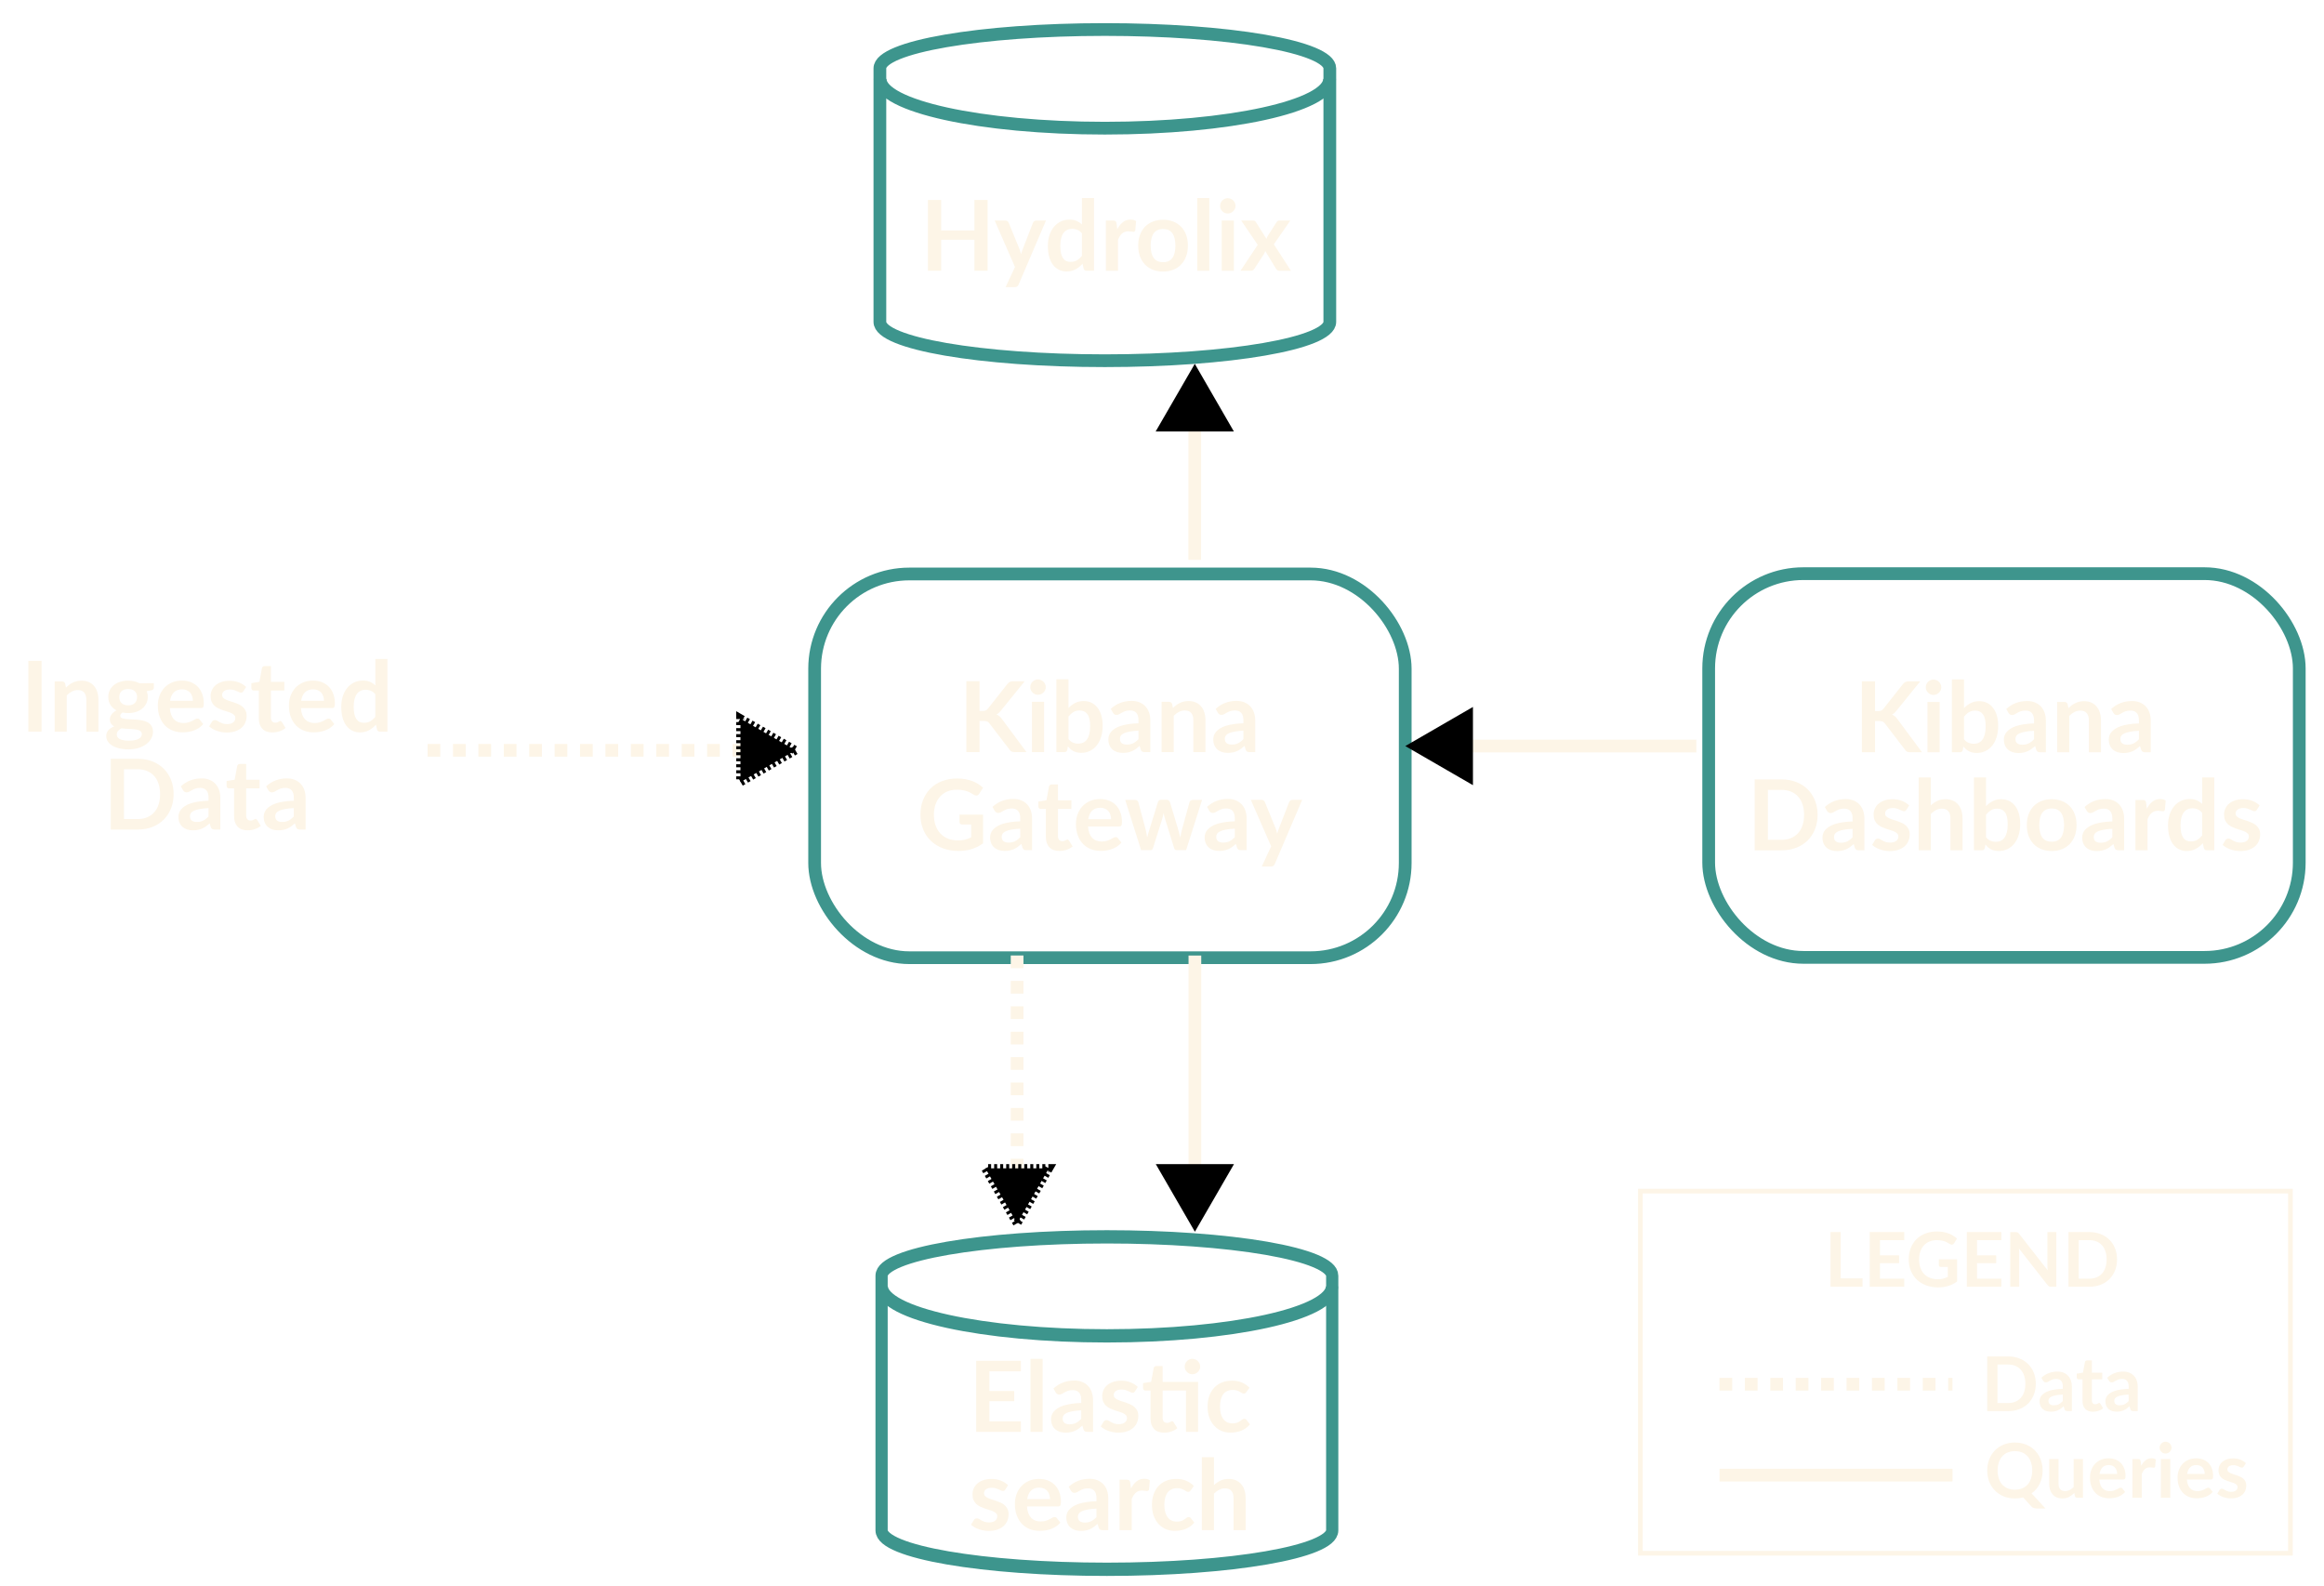 <svg xmlns="http://www.w3.org/2000/svg" width="327.662" height="223.574" viewBox="0 0 86.694 59.154" xmlns:v="https://vecta.io/nano"><style><![CDATA[.B{fill:none}.C{text-anchor:middle}.D{fill:#fdf5e7}.E{pointer-events:all}.F{stroke:#fdf5e7}.G{stroke-width:1.792}.H{fill:context-stroke}.I{fill-rule:evenodd}.J{stroke:context-stroke}.K{stroke-miterlimit:10}.L{stroke-miterlimit:4.2}.M{stroke-width:.474}.N{marker-end:url(#A)}.O{marker-start:url(#A)}.P{stroke-dasharray:0.474, 0.474}]]></style><defs><marker id="A" refX="0" refY="0" orient="auto-start-reverse" markerWidth="1" markerHeight="1" viewBox="0 0 1 1" overflow="visible"><path transform="scale(.5)" d="M5.77 0l-8.65 5V-5z" stroke-width="1pt" class="H I J"/></marker><marker id="B" refX="0" refY="0" orient="auto-start-reverse" markerWidth="1" markerHeight="1" viewBox="0 0 1 1" overflow="visible"><path transform="scale(.5)" d="M5.77 0l-8.65 5V-5z" stroke-width="1pt" class="H I J"/></marker></defs><g stroke="#3d958d" stroke-width=".475" class="B K E"><path d="M32.823 2.549c0-.799 3.758-1.448 8.392-1.448 2.226 0 4.36.152 5.934.424s2.458.64 2.458 1.024v9.458c0 .799-3.758 1.448-8.392 1.448s-8.392-.649-8.392-1.448z"/><path d="M49.598 2.943c0 1.015-3.754 1.838-8.383 1.838s-8.383-.823-8.383-1.838"/></g><path d="M36.842 7.459v2.64h-.493V8.945h-1.24v1.154h-.493v-2.64h.493v1.136h1.24V7.459zm2.177.767l-1.021 2.388q-.02.047-.053.071-.031.026-.097.026h-.336l.351-.752-.758-1.733h.396q.053 0 .082.026.031.026.046.058l.398.971q.02.049.033.099.015.049.027.1.016-.051.033-.1.016-.051.037-.1l.376-.969q.015-.037.047-.06.035-.024.077-.024zm1.341.478q-.077-.093-.168-.131-.089-.038-.194-.038-.102 0-.184.038-.082.038-.141.117-.058.077-.089.197-.031.119-.031.281 0 .164.026.279.027.113.077.186.049.071.12.104.071.031.159.031.141 0 .239-.058.099-.058.186-.166zm.451-1.318v2.713h-.276q-.089 0-.113-.082l-.038-.181q-.113.13-.261.21-.146.08-.341.08-.153 0-.281-.064-.128-.064-.221-.184-.091-.122-.142-.301-.049-.179-.049-.409 0-.208.057-.387.057-.179.162-.31.106-.131.254-.204.148-.075.332-.075.157 0 .268.049.111.049.199.133v-.988zm.868 1.165q.088-.168.208-.263.12-.097.285-.097.13 0 .208.057l-.029.338q-.009.033-.027.047-.016.013-.046.013-.027 0-.082-.009-.053-.009-.104-.009-.075 0-.133.022-.058.022-.106.064-.046.04-.082.099-.035.058-.066.133v1.154h-.451V8.226h.265q.069 0 .097.026.027.024.037.088zm1.71-.354q.208 0 .378.068.172.068.292.192.122.124.188.303.066.179.066.4 0 .223-.066.402-.066.179-.188.305-.12.126-.292.194-.17.068-.378.068-.21 0-.382-.068-.172-.068-.294-.194-.12-.126-.188-.305-.066-.179-.066-.402 0-.221.066-.4.068-.179.188-.303.122-.124.294-.192.172-.068.382-.068zm0 1.583q.234 0 .345-.157.113-.157.113-.46 0-.303-.113-.462-.111-.159-.345-.159-.237 0-.352.161-.113.159-.113.46 0 .301.113.46.115.157.352.157zm1.723-2.393v2.713h-.451V7.386zm.916.84v1.873h-.453V8.226zm.062-.546q0 .058-.024.11-.024.051-.064.089-.038.038-.091.062-.053.022-.113.022-.058 0-.111-.022-.051-.024-.089-.062-.038-.038-.062-.089-.022-.051-.022-.11 0-.06.022-.113.024-.053.062-.091.038-.038.089-.06.053-.024.111-.024.06 0 .113.024.053.022.091.06.04.038.064.091.024.053.024.113zm2.068 2.419h-.434q-.049 0-.08-.026-.029-.026-.049-.058l-.396-.652q-.009.031-.022.058-.011.027-.026.051l-.351.542q-.02.031-.049.058-.029.026-.073.026h-.403l.643-.966-.617-.907h.434q.049 0 .073.015.024.013.042.044l.393.624q.02-.062.057-.122l.316-.493q.04-.068.104-.068h.414l-.615.887z" class="C D"/><g transform="matrix(.113 0 0 .123 -9.667 21.966)"><g stroke="#3d958d" stroke-width="4.031" class="B K E"><path d="M376.579 208.319c0-6.522 33.306-11.815 74.382-11.815 19.726 0 38.646 1.244 52.596 3.458 13.95 2.221 21.786 5.222 21.786 8.357v77.189c0 6.522-33.306 11.815-74.382 11.815s-74.382-5.293-74.382-11.815z"/><path d="M525.257 211.531c0 8.28-33.267 15-74.296 15s-74.296-6.72-74.296-15"/></g><path d="M412.177 237.291v5.975h8.187v3.084h-8.187v6.094h10.388v3.203h-14.756v-21.544h14.756v3.188zm17.565-3.784v22.14h-3.997v-22.14zm12.743 15.614q-1.731.074-2.912.283-1.181.194-1.893.507-.712.313-1.019.73-.307.417-.307.909 0 .968.615 1.386.631.417 1.634.417 1.23 0 2.12-.402.906-.417 1.764-1.252zm-9.158-6.63q2.864-2.414 6.893-2.414 1.456 0 2.605.447 1.149.432 1.942 1.222.793.775 1.197 1.862.421 1.088.421 2.384v9.655h-1.812q-.566 0-.874-.149-.307-.164-.485-.641l-.356-1.103q-.631.521-1.23.924-.599.387-1.246.656-.647.268-1.392.402-.728.149-1.618.149-1.052 0-1.942-.253-.89-.268-1.537-.79-.647-.521-1.003-1.296-.356-.775-.356-1.803 0-.581.21-1.147.21-.581.68-1.103.485-.521 1.246-.983.76-.462 1.861-.805 1.116-.343 2.589-.551 1.472-.223 3.366-.268v-.894q0-1.535-.712-2.265-.712-.745-2.055-.745-.971 0-1.618.209-.631.209-1.116.477-.485.253-.89.462-.388.209-.874.209-.421 0-.712-.194-.291-.209-.469-.477zm26.917.849q-.162.238-.34.343-.178.089-.453.089-.291 0-.631-.149-.324-.149-.76-.328-.437-.194-1.003-.343-.55-.149-1.311-.149-1.181 0-1.861.462-.663.462-.663 1.207 0 .492.34.834.356.328.922.581.582.253 1.311.462.728.194 1.472.432.76.238 1.489.551.728.298 1.294.775.582.462.922 1.117.356.656.356 1.579 0 1.103-.437 2.041-.421.924-1.262 1.609-.841.67-2.087 1.058-1.23.372-2.848.372-.858 0-1.683-.149-.809-.134-1.569-.387-.744-.253-1.392-.596-.631-.343-1.116-.745l.922-1.401q.178-.253.421-.387.243-.134.615-.134.372 0 .696.194.34.194.777.417.437.223 1.019.417.599.194 1.505.194.712 0 1.214-.149.518-.164.841-.417.34-.253.485-.581.162-.343.162-.7 0-.536-.356-.879-.34-.343-.922-.596-.566-.253-1.311-.447-.728-.209-1.505-.447-.76-.238-1.505-.551-.728-.328-1.311-.819-.566-.492-.922-1.207-.34-.715-.34-1.728 0-.939.405-1.788.405-.849 1.181-1.475.793-.641 1.958-1.013 1.181-.387 2.718-.387 1.715 0 3.123.521 1.408.521 2.346 1.371zm20.817 12.307h-3.997v-12.53h-7.702v8.284q0 .715.372 1.117.388.402 1.052.402.372 0 .615-.074.259-.089.437-.179.194-.089.34-.164.146-.089.291-.089.178 0 .291.089.113.074.243.238l1.197 1.788q-.874.67-2.006 1.013-1.133.343-2.346.343-2.168 0-3.333-1.117-1.149-1.132-1.149-3.114v-8.537h-1.699q-.324 0-.55-.194-.227-.194-.227-.581v-1.46l2.67-.417.841-4.157q.081-.298.307-.462.227-.164.582-.164h2.071v4.812h11.698zm.696-19.801q0 .477-.21.909-.21.417-.566.73-.34.313-.825.507-.469.179-1.003.179-.518 0-.971-.179-.453-.194-.793-.507-.34-.313-.55-.73-.194-.432-.194-.909 0-.492.194-.909.21-.432.55-.745.34-.328.793-.507.453-.194.971-.194.534 0 1.003.194.485.179.825.507.356.313.566.745.21.417.21.909zm15.227 7.748q-.178.209-.356.328-.162.119-.485.119-.307 0-.599-.164-.291-.179-.696-.387-.405-.223-.971-.387-.55-.179-1.375-.179-1.052 0-1.845.358-.793.343-1.327.998-.518.656-.777 1.594-.259.924-.259 2.101 0 1.222.275 2.175.291.954.825 1.609.534.641 1.294.983.76.328 1.715.328.955 0 1.537-.209.599-.223 1.003-.477.405-.268.696-.477.307-.223.68-.223.485 0 .728.343l1.149 1.341q-.663.715-1.44 1.207-.777.477-1.618.775-.825.283-1.715.402-.874.119-1.747.119-1.537 0-2.896-.521-1.359-.536-2.379-1.55-1.019-1.013-1.618-2.473-.582-1.475-.582-3.352 0-1.684.518-3.114.534-1.445 1.553-2.488 1.019-1.058 2.524-1.654 1.505-.596 3.463-.596 1.861 0 3.252.551 1.408.551 2.524 1.579zm-79.563 29.544q-.162.238-.34.343-.178.089-.453.089-.291 0-.631-.149-.324-.149-.76-.328-.437-.194-1.003-.343-.55-.149-1.311-.149-1.181 0-1.861.462-.663.462-.663 1.207 0 .492.34.834.356.328.922.581.582.253 1.311.462.728.194 1.472.432.76.238 1.489.551.728.298 1.294.775.582.462.922 1.117.356.656.356 1.579 0 1.103-.437 2.041-.421.924-1.262 1.609-.841.67-2.087 1.058-1.23.372-2.848.372-.858 0-1.683-.149-.809-.134-1.569-.387-.744-.253-1.392-.596-.631-.343-1.116-.745l.922-1.401q.178-.253.421-.387.243-.134.615-.134.372 0 .696.194.34.194.777.417.437.223 1.019.417.599.194 1.505.194.712 0 1.214-.149.518-.164.841-.417.34-.253.485-.581.162-.343.162-.7 0-.536-.356-.879-.34-.343-.922-.596-.566-.253-1.311-.447-.728-.209-1.505-.447-.76-.238-1.505-.551-.728-.328-1.311-.819-.566-.492-.922-1.207-.34-.715-.34-1.728 0-.939.405-1.788.405-.849 1.181-1.475.793-.641 1.958-1.013 1.181-.387 2.718-.387 1.715 0 3.123.521 1.408.521 2.346 1.371zm14.765 2.905q0-.715-.227-1.341-.21-.641-.647-1.117-.437-.477-1.116-.745-.663-.283-1.553-.283-1.731 0-2.734.909-.987.909-1.262 2.578zm-7.621 2.22q.097 1.177.453 2.041.356.849.938 1.415.582.551 1.375.834.809.268 1.78.268.971 0 1.667-.209.712-.209 1.23-.462.534-.253.922-.462.405-.209.777-.209.502 0 .744.343l1.149 1.341q-.663.715-1.489 1.207-.825.477-1.731.775-.89.283-1.828.402-.922.119-1.796.119-1.731 0-3.22-.521-1.489-.536-2.589-1.564-1.1-1.043-1.731-2.563-.631-1.535-.631-3.546 0-1.564.55-2.935.55-1.386 1.569-2.399 1.036-1.028 2.508-1.624 1.489-.596 3.349-.596 1.569 0 2.896.462 1.327.462 2.281 1.356.955.879 1.489 2.175.55 1.281.55 2.935 0 .834-.194 1.132-.194.283-.744.283zm22.953.656q-1.731.074-2.912.283-1.181.194-1.893.507-.712.313-1.019.73-.307.417-.307.909 0 .968.615 1.386.631.417 1.634.417 1.23 0 2.12-.402.906-.417 1.764-1.252zm-9.158-6.63q2.864-2.414 6.893-2.414 1.456 0 2.605.447 1.149.432 1.942 1.222.793.775 1.197 1.862.421 1.088.421 2.384v9.655h-1.812q-.566 0-.874-.149-.307-.164-.485-.641l-.356-1.103q-.631.521-1.23.924-.599.387-1.246.656-.647.268-1.392.402-.728.149-1.618.149-1.052 0-1.942-.253-.89-.268-1.537-.79-.647-.521-1.003-1.296-.356-.775-.356-1.803 0-.581.21-1.147.21-.581.68-1.103.485-.521 1.246-.983.76-.462 1.861-.805 1.116-.343 2.589-.551 1.472-.223 3.366-.268v-.894q0-1.535-.712-2.265-.712-.745-2.055-.745-.971 0-1.618.209-.631.209-1.116.477-.485.253-.89.462-.388.209-.874.209-.421 0-.712-.194-.291-.209-.469-.477zm20.558.521q.777-1.371 1.845-2.145 1.068-.79 2.524-.79 1.149 0 1.845.462l-.259 2.756q-.081.268-.243.387-.146.104-.405.104-.243 0-.728-.074-.469-.074-.922-.074-.663 0-1.181.179-.518.179-.938.521-.405.328-.728.805-.307.477-.582 1.088v9.416h-3.997v-15.287h2.346q.615 0 .858.209.243.194.324.715zm19.7.581q-.178.209-.356.328-.162.119-.485.119-.307 0-.599-.164-.291-.179-.696-.387-.405-.223-.971-.387-.55-.179-1.375-.179-1.052 0-1.845.358-.793.343-1.327.998-.518.656-.777 1.594-.259.924-.259 2.101 0 1.222.275 2.175.291.954.825 1.609.534.641 1.294.983.76.328 1.715.328.955 0 1.537-.209.599-.223 1.003-.477.405-.268.696-.477.307-.223.68-.223.485 0 .728.343l1.149 1.341q-.663.715-1.44 1.207-.777.477-1.618.775-.825.283-1.715.402-.874.119-1.747.119-1.537 0-2.896-.521-1.359-.536-2.379-1.55-1.019-1.013-1.618-2.473-.582-1.475-.582-3.352 0-1.684.518-3.114.534-1.445 1.553-2.488 1.019-1.058 2.524-1.654 1.505-.596 3.463-.596 1.861 0 3.252.551 1.408.551 2.524 1.579zm7.678-1.594q.971-.834 2.136-1.356 1.165-.521 2.734-.521 1.359 0 2.411.432 1.052.417 1.747 1.192.712.76 1.068 1.833.372 1.058.372 2.339v9.729h-3.997v-9.729q0-1.401-.696-2.16-.696-.775-2.12-.775-1.036 0-1.942.432-.906.432-1.715 1.177v11.055H482.3v-22.14h3.997z" class="C D"/></g><g stroke="#3e958d"><g transform="matrix(.265 0 0 .265 -76.918 -157.053)"><rect width="83.136" height="54.013" x="530.786" y="673.401" rx="13.335" class="B G L"/><path d="M554.203 692.745h.435q.262 0 .435-.069.173-.076.297-.235l2.753-3.485q.173-.221.359-.304.193-.09.483-.09h1.601l-3.36 4.147q-.297.38-.614.538.228.083.407.235.186.145.352.386l3.464 4.671h-1.635q-.331 0-.497-.09-.159-.097-.269-.276l-2.822-3.685q-.131-.186-.304-.262-.173-.076-.497-.076h-.587v4.388h-1.856v-9.977h1.856zm9.091-1.283v7.079h-1.711v-7.079zm.235-2.063q0 .221-.09.414-.09.193-.241.338-.145.145-.345.235-.2.083-.428.083-.221 0-.421-.083-.193-.09-.338-.235-.145-.145-.235-.338-.083-.193-.083-.414 0-.228.083-.428.09-.2.235-.345.145-.145.338-.228.2-.09.421-.09.228 0 .428.09.2.083.345.228.152.145.241.345.09.2.09.428zm3.198 7.307q.29.352.628.497.345.145.725.145.393 0 .704-.138.317-.145.538-.442.221-.304.338-.766.117-.469.117-1.118 0-1.166-.386-1.684-.386-.524-1.111-.524-.49 0-.856.228-.366.221-.697.628zm0-4.375q.428-.448.945-.711.524-.269 1.194-.269.614 0 1.104.241.497.241.842.697.352.448.538 1.09.186.642.186 1.442 0 .862-.214 1.566-.214.704-.614 1.207-.393.497-.952.773-.559.276-1.242.276-.331 0-.6-.069-.269-.062-.497-.179-.228-.117-.421-.283-.186-.173-.359-.38l-.076.476q-.041.179-.145.255-.097.076-.269.076h-1.125v-10.253h1.704zm9.857 3.188q-.738.034-1.242.131-.504.09-.807.235-.304.145-.435.338-.131.193-.131.421 0 .448.262.642.269.193.697.193.524 0 .904-.186.386-.193.752-.58zm-3.905-3.071q1.221-1.118 2.939-1.118.621 0 1.111.207.49.2.828.566.338.359.511.862.179.504.179 1.104v4.471h-.773q-.241 0-.373-.069-.131-.076-.207-.297l-.152-.511q-.269.241-.524.428-.255.179-.531.304-.276.124-.593.186-.311.069-.69.069-.448 0-.828-.117-.38-.124-.655-.366-.276-.241-.428-.6-.152-.359-.152-.835 0-.269.09-.531.09-.269.29-.511.207-.241.531-.455.324-.214.793-.373.476-.159 1.104-.255.628-.104 1.435-.124v-.414q0-.711-.304-1.049-.304-.345-.876-.345-.414 0-.69.097-.269.097-.476.221-.207.117-.38.214-.166.097-.373.097-.179 0-.304-.09-.124-.097-.2-.221zm8.753-.117q.214-.214.448-.393.241-.186.504-.311.269-.131.573-.2.304-.076.662-.076.58 0 1.028.2.448.193.745.552.304.352.455.849.159.49.159 1.083v4.506h-1.704v-4.506q0-.649-.297-1-.297-.359-.904-.359-.442 0-.828.2-.386.2-.731.545v5.12h-1.704v-7.079h1.042q.331 0 .435.311zm9.919 3.188q-.738.034-1.242.131-.504.09-.807.235-.304.145-.435.338-.131.193-.131.421 0 .448.262.642.269.193.697.193.524 0 .904-.186.386-.193.752-.58zm-3.905-3.071q1.221-1.118 2.939-1.118.621 0 1.111.207.49.2.828.566.338.359.511.862.179.504.179 1.104v4.471h-.773q-.241 0-.373-.069-.131-.076-.207-.297l-.152-.511q-.269.241-.524.428-.255.179-.531.304-.276.124-.593.186-.311.069-.69.069-.448 0-.828-.117-.38-.124-.655-.366-.276-.241-.428-.6-.152-.359-.152-.835 0-.269.09-.531.09-.269.29-.511.207-.241.531-.455.324-.214.793-.373.476-.159 1.104-.255.628-.104 1.435-.124v-.414q0-.711-.304-1.049-.304-.345-.876-.345-.414 0-.69.097-.269.097-.476.221-.207.117-.38.214-.166.097-.373.097-.179 0-.304-.09-.124-.097-.2-.221zm-41.328 14.904q0 1.097-.366 2.015-.366.918-1.028 1.58-.662.662-1.594 1.028-.932.366-2.07.366h-3.802v-9.977h3.802q1.139 0 2.07.373.932.366 1.594 1.028.662.655 1.028 1.573.366.918.366 2.015zm-1.904 0q0-.821-.221-1.47-.214-.655-.628-1.104-.407-.455-.994-.697-.58-.241-1.311-.241h-1.939v7.024h1.939q.731 0 1.311-.241.587-.241.994-.69.414-.455.628-1.104.221-.655.221-1.477zm6.828 1.966q-.738.034-1.242.131-.504.09-.807.235-.304.145-.435.338-.131.193-.131.421 0 .448.262.642.269.193.697.193.524 0 .904-.186.386-.193.752-.58zm-3.905-3.071q1.221-1.118 2.939-1.118.621 0 1.111.207.49.2.828.566.338.359.511.862.179.504.179 1.104v4.471h-.773q-.241 0-.373-.069-.131-.076-.207-.297l-.152-.511q-.269.241-.524.428-.255.179-.531.304-.276.124-.593.186-.311.069-.69.069-.448 0-.828-.117-.38-.124-.655-.366-.276-.241-.428-.6-.152-.359-.152-.835 0-.269.09-.531.09-.269.29-.511.207-.241.531-.455.324-.214.793-.373.476-.159 1.104-.255.628-.104 1.435-.124v-.414q0-.711-.304-1.049-.304-.345-.876-.345-.414 0-.69.097-.269.097-.476.221-.207.117-.38.214-.166.097-.373.097-.179 0-.304-.09-.124-.097-.2-.221zm11.479.393q-.069.11-.145.159-.076.041-.193.041-.124 0-.269-.069-.138-.069-.324-.152-.186-.09-.428-.159-.235-.069-.559-.069-.504 0-.793.214-.283.214-.283.559 0 .228.145.386.152.152.393.269.248.117.559.214.311.09.628.2.324.11.635.255.311.138.552.359.248.214.393.518.152.304.152.731 0 .511-.186.945-.179.428-.538.745-.359.311-.89.49-.524.173-1.214.173-.366 0-.718-.069-.345-.062-.669-.179-.317-.117-.593-.276-.269-.159-.476-.345l.393-.649q.076-.117.179-.179.104-.062.262-.062.159 0 .297.09.145.09.331.193.186.104.435.193.255.09.642.09.304 0 .518-.069.221-.076.359-.193.145-.117.207-.269.069-.159.069-.324 0-.248-.152-.407-.145-.159-.393-.276-.241-.117-.559-.207-.311-.097-.642-.207-.324-.11-.642-.255-.311-.152-.559-.38-.241-.228-.393-.559-.145-.331-.145-.8 0-.435.173-.828.173-.393.504-.683.338-.297.835-.469.504-.179 1.159-.179.731 0 1.332.241.6.241 1 .635zm3.44-.621q.414-.386.911-.628.497-.241 1.166-.241.58 0 1.028.2.448.193.745.552.304.352.455.849.159.49.159 1.083v4.506h-1.704v-4.506q0-.649-.297-1-.297-.359-.904-.359-.442 0-.828.2-.386.2-.731.545v5.12h-1.704v-10.253h1.704zm7.773 4.485q.29.352.628.497.345.145.725.145.393 0 .704-.138.317-.145.538-.442.221-.304.338-.766.117-.469.117-1.118 0-1.166-.386-1.684-.386-.524-1.111-.524-.49 0-.856.228-.366.221-.697.628zm0-4.375q.428-.448.945-.711.524-.269 1.194-.269.614 0 1.104.241.497.241.842.697.352.448.538 1.09.186.642.186 1.442 0 .862-.214 1.566-.214.704-.614 1.207-.393.497-.952.773-.559.276-1.242.276-.331 0-.6-.069-.269-.062-.497-.179-.228-.117-.421-.283-.186-.173-.359-.38l-.076.476q-.041.179-.145.255-.097.076-.269.076h-1.125v-10.253h1.704zm9.25-.98q.787 0 1.428.255.649.255 1.104.725.462.469.711 1.145.248.676.248 1.511 0 .842-.248 1.518-.248.676-.711 1.152-.455.476-1.104.731-.642.255-1.428.255-.793 0-1.442-.255-.649-.255-1.111-.731-.455-.476-.711-1.152-.248-.676-.248-1.518 0-.835.248-1.511.255-.676.711-1.145.462-.469 1.111-.725.649-.255 1.442-.255zm0 5.982q.883 0 1.304-.593.428-.593.428-1.739 0-1.145-.428-1.746-.421-.6-1.304-.6-.897 0-1.332.607-.428.6-.428 1.739 0 1.139.428 1.739.435.593 1.332.593zm8.525-1.815q-.738.034-1.242.131-.504.09-.807.235-.304.145-.435.338-.131.193-.131.421 0 .448.262.642.269.193.697.193.524 0 .904-.186.386-.193.752-.58zm-3.905-3.071q1.221-1.118 2.939-1.118.621 0 1.111.207.49.2.828.566.338.359.511.862.179.504.179 1.104v4.471h-.773q-.241 0-.373-.069-.131-.076-.207-.297l-.152-.511q-.269.241-.524.428-.255.179-.531.304-.276.124-.593.186-.311.069-.69.069-.448 0-.828-.117-.38-.124-.655-.366-.276-.241-.428-.6-.152-.359-.152-.835 0-.269.09-.531.09-.269.29-.511.207-.241.531-.455.324-.214.793-.373.476-.159 1.104-.255.628-.104 1.435-.124v-.414q0-.711-.304-1.049-.304-.345-.876-.345-.414 0-.69.097-.269.097-.476.221-.207.117-.38.214-.166.097-.373.097-.179 0-.304-.09-.124-.097-.2-.221zm8.767.241q.331-.635.787-.994.455-.366 1.076-.366.49 0 .787.214l-.11 1.277q-.034.124-.104.179-.062.048-.173.048-.104 0-.311-.034-.2-.034-.393-.034-.283 0-.504.083-.221.083-.4.241-.173.152-.311.373-.131.221-.248.504v4.361h-1.704v-7.079h1q.262 0 .366.097.104.09.138.331zm7.787.58q-.29-.352-.635-.497-.338-.145-.731-.145-.386 0-.697.145-.311.145-.531.442-.221.29-.338.745-.117.448-.117 1.063 0 .621.097 1.056.104.428.29.704.186.269.455.393.269.117.6.117.531 0 .904-.221.373-.221.704-.628zm1.704-4.982v10.253h-1.042q-.338 0-.428-.311l-.145-.683q-.428.49-.987.793-.552.304-1.29.304-.58 0-1.063-.241-.483-.241-.835-.697-.345-.462-.538-1.139-.186-.676-.186-1.546 0-.787.214-1.463.214-.676.614-1.173.4-.497.959-.773.559-.283 1.256-.283.593 0 1.014.186.421.186.752.504v-3.733zm5.993 4.554q-.069.11-.145.159-.076.041-.193.041-.124 0-.269-.069-.138-.069-.324-.152-.186-.09-.428-.159-.235-.069-.559-.069-.504 0-.793.214-.283.214-.283.559 0 .228.145.386.152.152.393.269.248.117.559.214.311.09.628.2.324.11.635.255.311.138.552.359.248.214.393.518.152.304.152.731 0 .511-.186.945-.179.428-.538.745-.359.311-.89.49-.524.173-1.214.173-.366 0-.718-.069-.345-.062-.669-.179-.317-.117-.593-.276-.269-.159-.476-.345l.393-.649q.076-.117.179-.179.104-.062.262-.062.159 0 .297.09.145.09.331.193.186.104.435.193.255.09.642.09.304 0 .518-.069.221-.076.359-.193.145-.117.207-.269.069-.159.069-.324 0-.248-.152-.407-.145-.159-.393-.276-.241-.117-.559-.207-.311-.097-.642-.207-.324-.11-.642-.255-.311-.152-.559-.38-.241-.228-.393-.559-.145-.331-.145-.8 0-.435.173-.828.173-.393.504-.683.338-.297.835-.469.504-.179 1.159-.179.731 0 1.332.241.6.241 1 .635z" stroke="none" class="C D"/></g><g transform="matrix(.265 0 0 .265 -78.688 -164.533)"><rect width="83.136" height="54.013" x="411.611" y="701.673" rx="13.335" class="B G L"/><path d="M434.821 720.952h.435q.262 0 .435-.069.173-.076.297-.235l2.753-3.485q.173-.221.359-.304.193-.09.483-.09h1.601l-3.36 4.147q-.297.38-.614.538.228.083.407.235.186.145.352.386l3.464 4.671h-1.635q-.331 0-.497-.09-.159-.097-.269-.276l-2.822-3.685q-.131-.186-.304-.262-.173-.076-.497-.076h-.587v4.388h-1.856v-9.977h1.856zm9.091-1.283v7.079h-1.711v-7.079zm.235-2.063q0 .221-.09.414-.09.193-.241.338-.145.145-.345.235-.2.083-.428.083-.221 0-.421-.083-.193-.09-.338-.235-.145-.145-.235-.338-.083-.193-.083-.414 0-.228.083-.428.09-.2.235-.345.145-.145.338-.228.2-.09.421-.09.228 0 .428.09.2.083.345.228.152.145.241.345.09.2.09.428zm3.198 7.307q.29.352.628.497.345.145.724.145.393 0 .704-.138.317-.145.538-.442.221-.304.338-.766.117-.469.117-1.118 0-1.166-.386-1.684-.386-.524-1.111-.524-.49 0-.856.228-.366.221-.697.628zm0-4.375q.428-.448.945-.711.524-.269 1.194-.269.614 0 1.104.241.497.241.842.697.352.448.538 1.09.186.642.186 1.442 0 .862-.214 1.566-.214.704-.614 1.207-.393.497-.952.773-.559.276-1.242.276-.331 0-.6-.069-.269-.062-.497-.179-.228-.117-.421-.283-.186-.173-.359-.38l-.076.476q-.041.179-.145.255-.097.076-.269.076h-1.125v-10.253h1.704zm9.857 3.188q-.738.034-1.242.131-.504.09-.807.235-.304.145-.435.338-.131.193-.131.421 0 .448.262.642.269.193.697.193.524 0 .904-.186.386-.193.752-.58zm-3.905-3.071q1.221-1.118 2.939-1.118.621 0 1.111.207.49.2.828.566.338.359.511.862.179.504.179 1.104v4.471h-.773q-.241 0-.373-.069-.131-.076-.207-.297l-.152-.511q-.269.241-.524.428-.255.179-.531.304-.276.124-.593.186-.31.069-.69.069-.449 0-.828-.117-.38-.124-.656-.366-.276-.241-.428-.6-.152-.359-.152-.835 0-.269.09-.531.09-.269.29-.511.207-.241.531-.455.324-.214.793-.373.476-.159 1.104-.255.628-.104 1.435-.124v-.414q0-.711-.304-1.049-.304-.345-.876-.345-.414 0-.69.097-.269.097-.476.221-.207.117-.38.214-.166.097-.373.097-.179 0-.304-.09-.124-.097-.2-.221zm8.753-.117q.214-.214.449-.393.241-.186.504-.311.269-.131.573-.2.304-.076.662-.076.58 0 1.028.2.449.193.745.552.304.352.455.849.159.49.159 1.083v4.506h-1.704v-4.506q0-.649-.297-1-.297-.359-.904-.359-.442 0-.828.2-.386.2-.731.545v5.12h-1.704v-7.079h1.042q.331 0 .435.311zm9.919 3.188q-.738.034-1.242.131-.504.09-.807.235-.304.145-.435.338-.131.193-.131.421 0 .448.262.642.269.193.697.193.524 0 .904-.186.386-.193.752-.58zm-3.905-3.071q1.221-1.118 2.939-1.118.621 0 1.111.207.49.2.828.566.338.359.511.862.179.504.179 1.104v4.471h-.773q-.241 0-.373-.069-.131-.076-.207-.297l-.152-.511q-.269.241-.524.428-.255.179-.531.304-.276.124-.593.186-.31.069-.69.069-.449 0-.828-.117-.38-.124-.656-.366-.276-.241-.428-.6-.152-.359-.152-.835 0-.269.09-.531.09-.269.29-.511.207-.241.531-.455.324-.214.793-.373.476-.159 1.104-.255.628-.104 1.435-.124v-.414q0-.711-.304-1.049-.304-.345-.876-.345-.414 0-.69.097-.269.097-.476.221-.207.117-.38.214-.166.097-.373.097-.179 0-.304-.09-.124-.097-.2-.221zm-32.743 14.89v4.037q-.759.559-1.622.821-.856.255-1.835.255-1.221 0-2.215-.38-.987-.38-1.69-1.056-.697-.676-1.076-1.615-.38-.938-.38-2.049 0-1.125.366-2.063.366-.938 1.035-1.615.676-.676 1.635-1.049.959-.373 2.153-.373.607 0 1.132.097.531.097.98.269.455.166.828.407.373.241.683.531l-.531.842q-.124.2-.324.248-.2.041-.435-.104-.228-.131-.455-.262-.228-.131-.511-.228-.276-.097-.628-.159-.345-.062-.8-.062-.738 0-1.339.248-.593.248-1.014.711-.421.462-.649 1.111-.228.649-.228 1.449 0 .856.241 1.532.248.669.69 1.139.449.462 1.076.711.628.241 1.401.241.552 0 .987-.117.435-.117.849-.317v-1.808h-1.256q-.179 0-.283-.097-.097-.104-.097-.248v-1.049zm5.234 1.98q-.738.034-1.242.131-.504.09-.807.235-.304.145-.435.338-.131.193-.131.421 0 .448.262.642.269.193.697.193.524 0 .904-.186.386-.193.752-.58zm-3.905-3.071q1.221-1.118 2.939-1.118.621 0 1.111.207.49.2.828.566.338.359.511.862.179.504.179 1.104v4.471h-.773q-.241 0-.373-.069-.131-.076-.207-.297l-.152-.511q-.269.241-.524.428-.255.179-.531.304-.276.124-.593.186-.31.069-.69.069-.449 0-.828-.117-.38-.124-.656-.366-.276-.241-.428-.6-.152-.359-.152-.835 0-.269.09-.531.09-.269.29-.511.207-.241.531-.455.324-.214.793-.373.476-.159 1.104-.255.628-.104 1.435-.124v-.414q0-.711-.304-1.049-.304-.345-.876-.345-.414 0-.69.097-.269.097-.476.221-.207.117-.38.214-.166.097-.373.097-.179 0-.304-.09-.124-.097-.2-.221zm9.422 6.203q-.925 0-1.421-.518-.49-.524-.49-1.442v-3.954h-.724q-.138 0-.235-.09-.097-.09-.097-.269v-.676l1.139-.186.359-1.932q.034-.138.131-.214.097-.076.248-.076h.883v2.229h1.891v1.214h-1.891v3.836q0 .331.159.518.166.186.449.186.159 0 .262-.034.11-.041.186-.083.083-.041.145-.076.062-.041.124-.041.076 0 .124.041.048.034.103.11l.511.828q-.373.311-.856.469-.483.159-1 .159zm7.269-4.464q0-.331-.097-.621-.09-.297-.276-.518-.186-.221-.476-.345-.283-.131-.662-.131-.738 0-1.166.421-.421.421-.538 1.194zm-3.25 1.028q.041.545.193.945.152.393.4.655.248.255.587.386.345.124.759.124.414 0 .711-.097.304-.097.524-.214.228-.117.393-.214.173-.097.331-.097.214 0 .317.159l.49.621q-.283.331-.635.559-.352.221-.738.359-.38.131-.78.186-.393.055-.766.055-.738 0-1.373-.241-.635-.248-1.104-.725-.469-.483-.738-1.187-.269-.711-.269-1.642 0-.725.235-1.359.235-.642.669-1.111.442-.476 1.07-.752.635-.276 1.428-.276.669 0 1.235.214.566.214.973.628.407.407.635 1.007.235.593.235 1.359 0 .386-.083.524-.083.131-.317.131zm16.06-3.754l-2.249 7.079h-1.366q-.235 0-.324-.304l-1.27-4.092q-.062-.207-.117-.407-.048-.207-.083-.414-.041.207-.097.421-.048.207-.11.414l-1.29 4.078q-.083.304-.366.304h-1.311l-2.243-7.079h1.359q.186 0 .317.09.131.09.173.228l1.014 3.781q.076.311.131.607.062.297.103.593.076-.297.159-.593.09-.297.186-.607l1.173-3.795q.041-.138.159-.228.124-.09.297-.09h.752q.179 0 .304.09.131.09.173.228l1.139 3.795q.09.311.166.614.083.297.159.593.09-.587.255-1.207l1.042-3.781q.048-.138.173-.228.124-.09.297-.09zm4.606 4.057q-.738.034-1.242.131-.504.09-.807.235-.304.145-.435.338-.131.193-.131.421 0 .448.262.642.269.193.697.193.524 0 .904-.186.386-.193.752-.58zm-3.905-3.071q1.221-1.118 2.939-1.118.621 0 1.111.207.49.2.828.566.338.359.511.862.179.504.179 1.104v4.471h-.773q-.241 0-.373-.069-.131-.076-.207-.297l-.152-.511q-.269.241-.524.428-.255.179-.531.304-.276.124-.593.186-.31.069-.69.069-.449 0-.828-.117-.38-.124-.656-.366-.276-.241-.428-.6-.152-.359-.152-.835 0-.269.09-.531.09-.269.29-.511.207-.241.531-.455.324-.214.793-.373.476-.159 1.104-.255.628-.104 1.435-.124v-.414q0-.711-.304-1.049-.304-.345-.876-.345-.414 0-.69.097-.269.097-.476.221-.207.117-.38.214-.166.097-.373.097-.179 0-.304-.09-.124-.097-.2-.221zm13.39-.987l-3.857 9.025q-.076.179-.2.269-.117.097-.366.097h-1.27l1.325-2.843-2.863-6.548h1.497q.2 0 .31.097.117.097.173.221l1.504 3.671q.076.186.124.373.055.186.103.38.062-.193.124-.38.062-.193.138-.38l1.421-3.664q.055-.138.179-.228.131-.09.29-.09z" stroke="none" class="C D"/></g></g><path d="M1.551 27.292h-.493v-2.64h.493zm.91-1.643q.057-.057.119-.104.064-.049.133-.082.071-.035.152-.053.08-.02.175-.02.153 0 .272.053.119.051.197.146.08.093.12.225.042.13.042.287v1.192H3.22V26.1q0-.172-.079-.265-.079-.095-.239-.095-.117 0-.219.053-.102.053-.194.144v1.355H2.04v-1.873h.276q.088 0 .115.082zm2.32.661q.084 0 .146-.022.062-.024.102-.064.042-.04.062-.097.022-.057.022-.124 0-.139-.084-.219-.082-.082-.248-.082-.166 0-.25.082-.082.08-.082.219 0 .066.02.122.022.057.062.099.042.04.104.064.064.022.146.022zm.509 1.066q0-.055-.033-.089-.033-.035-.089-.053-.057-.02-.133-.029-.075-.009-.161-.013-.084-.006-.175-.009-.089-.004-.175-.015-.075.042-.122.099-.046.057-.046.131 0 .049.024.091.026.044.079.075.055.031.141.047.086.018.21.018.126 0 .217-.02.091-.018.15-.053.06-.033.088-.08.027-.046.027-.1zm.449-1.893v.168q0 .08-.097.099l-.168.031q.038.097.038.212 0 .139-.057.252-.055.111-.153.19-.099.078-.234.122-.133.042-.288.042-.055 0-.106-.006-.051-.006-.1-.015-.088.053-.088.119 0 .057.051.084.053.026.139.037.086.011.195.015.11.002.225.011.115.009.225.033.11.022.195.071.086.049.137.135.053.084.053.217 0 .124-.062.241-.06.117-.177.208-.115.091-.285.146-.168.057-.383.057-.212 0-.369-.042-.157-.04-.261-.11-.104-.068-.155-.157-.051-.089-.051-.186 0-.131.079-.219.08-.089.219-.142-.075-.038-.119-.102-.044-.064-.044-.168 0-.042.015-.086.016-.046.046-.089.031-.044.077-.082.046-.04.108-.071-.142-.077-.225-.204-.08-.128-.08-.299 0-.139.055-.25.057-.113.155-.192.1-.08.236-.122.137-.042.298-.042.12 0 .226.026.106.024.194.071zm1.456.657q0-.088-.026-.164-.024-.078-.073-.137-.049-.058-.126-.091-.075-.035-.175-.035-.195 0-.309.111-.111.111-.142.316zm-.86.272q.011.144.051.25.04.104.106.173.066.068.155.102.091.033.201.033.11 0 .188-.026.08-.026.139-.057.06-.031.104-.057.046-.026.088-.026.057 0 .084.042l.13.164q-.075.088-.168.148-.093.058-.195.095-.1.035-.206.049-.104.015-.203.015-.195 0-.363-.064-.168-.066-.292-.192-.124-.128-.195-.314-.071-.188-.071-.434 0-.192.062-.36.062-.17.177-.294.117-.126.283-.199.168-.073.378-.073.177 0 .327.057.15.057.257.166.108.108.168.267.062.157.062.36 0 .102-.022.139-.022.035-.084.035zm2.743-.628q-.018.029-.038.042-.02.011-.051.011-.033 0-.071-.018-.037-.018-.086-.04-.049-.024-.113-.042-.062-.018-.148-.018-.133 0-.21.057-.075.057-.075.148 0 .06.038.102.04.04.104.071.066.031.148.057.082.024.166.053.086.029.168.068.082.037.146.095.066.057.104.137.04.08.04.194 0 .135-.049.25-.047.113-.142.197-.095.082-.236.13-.139.046-.321.046-.097 0-.19-.018-.091-.016-.177-.047-.084-.031-.157-.073-.071-.042-.126-.091l.104-.172q.02-.031.047-.047.027-.016.069-.016.042 0 .079.024.038.024.088.051.049.027.115.051.068.024.17.024.08 0 .137-.018.058-.02.095-.051.038-.031.055-.071.018-.042.018-.086 0-.066-.04-.108-.038-.042-.104-.073-.064-.031-.148-.055-.082-.026-.17-.055-.086-.029-.17-.068-.082-.04-.148-.1-.064-.06-.104-.148-.038-.088-.038-.212 0-.115.046-.219.046-.104.133-.181.089-.078.221-.124.133-.047.307-.047.194 0 .352.064.159.064.265.168zm1.084 1.537q-.245 0-.376-.137-.13-.139-.13-.382v-1.046h-.192q-.037 0-.062-.024-.026-.024-.026-.071v-.179l.301-.049.095-.511q.009-.037.035-.057.026-.02.066-.02h.234v.59h.5v.321h-.5v1.015q0 .088.042.137.044.049.119.049.042 0 .069-.009.029-.011.049-.022.022-.011.038-.02.016-.011.033-.011.02 0 .033.011.013.009.027.029l.135.219q-.099.082-.226.124-.128.042-.265.042zm1.923-1.181q0-.088-.026-.164-.024-.078-.073-.137-.049-.058-.126-.091-.075-.035-.175-.035-.195 0-.309.111-.111.111-.142.316zm-.86.272q.011.144.051.25.04.104.106.173.066.068.155.102.091.033.201.033.11 0 .188-.026.08-.026.139-.057.06-.031.104-.057.046-.026.088-.026.057 0 .084.042l.13.164q-.075.088-.168.148-.093.058-.195.095-.1.035-.206.049-.104.015-.203.015-.195 0-.363-.064-.168-.066-.292-.192-.124-.128-.195-.314-.071-.188-.071-.434 0-.192.062-.36.062-.17.177-.294.117-.126.283-.199.168-.073.378-.073.177 0 .327.057.15.057.257.166.108.108.168.267.062.157.062.36 0 .102-.022.139-.022.035-.084.035zm2.776-.515q-.077-.093-.168-.131-.089-.038-.194-.038-.102 0-.184.038-.082.038-.141.117-.058.077-.089.197-.031.119-.031.281 0 .164.026.279.027.113.077.186.049.071.12.104.071.031.159.031.141 0 .239-.058.099-.058.186-.166zm.451-1.318v2.713h-.276q-.089 0-.113-.082l-.038-.181q-.113.13-.261.21-.146.08-.341.08-.153 0-.281-.064-.128-.064-.221-.184-.091-.122-.142-.301-.049-.179-.049-.409 0-.208.057-.387.057-.179.162-.31.106-.131.254-.204.148-.075.332-.075.157 0 .268.049.111.049.199.133v-.988zm-7.976 5.044q0 .29-.097.533-.097.243-.272.418-.175.175-.422.272-.246.097-.548.097H4.132v-2.64h1.006q.301 0 .548.099.246.097.422.272.175.173.272.416.097.243.097.533zm-.504 0q0-.217-.058-.389-.057-.173-.166-.292-.108-.12-.263-.184-.153-.064-.347-.064h-.513v1.858h.513q.194 0 .347-.064.155-.064.263-.183.11-.12.166-.292.058-.173.058-.391zm1.807.52q-.195.009-.329.035-.133.024-.214.062-.08.038-.115.089-.035.051-.035.111 0 .119.069.17.071.051.184.051.139 0 .239-.049.102-.051.199-.153zm-1.033-.812q.323-.296.778-.296.164 0 .294.055.13.053.219.15.089.095.135.228.047.133.047.292v1.183h-.204q-.064 0-.099-.018-.035-.02-.055-.078l-.04-.135q-.071.064-.139.113-.068.047-.141.08-.073.033-.157.049-.082.018-.183.018-.119 0-.219-.031-.1-.033-.173-.097-.073-.064-.113-.159-.04-.095-.04-.221 0-.071.024-.141.024-.071.077-.135.055-.064.141-.12.086-.057.21-.099.126-.042.292-.068.166-.027.38-.033v-.11q0-.188-.08-.277-.08-.091-.232-.091-.11 0-.183.026-.071.026-.126.058-.055.031-.1.057-.044.026-.099.026-.047 0-.08-.024-.033-.026-.053-.058zm2.493 1.641q-.245 0-.376-.137-.13-.139-.13-.382v-1.046h-.192q-.037 0-.062-.024-.026-.024-.026-.071v-.179l.301-.049.095-.511q.009-.037.035-.057.026-.02.066-.02h.234v.59h.5v.321h-.5v1.015q0 .088.042.137.044.049.119.049.042 0 .069-.009.029-.011.049-.022.022-.011.038-.02.016-.011.033-.011.02 0 .033.011.013.009.027.029l.135.219q-.099.082-.226.124-.128.042-.265.042zm1.721-.829q-.195.009-.329.035-.133.024-.214.062-.08.038-.115.089-.035.051-.035.111 0 .119.069.17.071.051.184.051.139 0 .239-.049.102-.051.199-.153zm-1.033-.812q.323-.296.778-.296.164 0 .294.055.13.053.219.15.089.095.135.228.047.133.047.292v1.183h-.204q-.064 0-.099-.018-.035-.02-.055-.078l-.04-.135q-.071.064-.139.113-.068.047-.141.08-.073.033-.157.049-.082.018-.183.018-.119 0-.219-.031-.1-.033-.173-.097-.073-.064-.113-.159-.04-.095-.04-.221 0-.071.024-.141.024-.071.077-.135.055-.064.141-.12.086-.057.21-.099.126-.042.292-.068.166-.027.38-.033v-.11q0-.188-.08-.277-.08-.091-.232-.091-.11 0-.183.026-.071.026-.126.058-.055.031-.1.057-.044.026-.099.026-.047 0-.08-.024-.033-.026-.053-.058z" class="C D"/><g fill="#1a1a1a" class="F M"><path d="M44.574 35.643v8.62" paint-order="normal" class="N"/><path d="M44.57 15.254l-.002 5.629" paint-order="normal" class="O"/><path d="M54.106 27.829h9.174" paint-order="normal" class="O"/><g class="P"><path d="M15.95 27.988h12.354" paint-order="normal" class="N"/><path d="M37.942 35.641v8.622" marker-end="url(#B)" paint-order="normal"/></g><path d="M72.837 55.024h-8.692" paint-order="normal"/></g><path d="M64.143 51.633h8.692" paint-order="normal" class="B F M P"/><path d="M75.943 51.617q0 .224-.075.412-.075.188-.21.323-.135.135-.326.21-.191.075-.423.075h-.778v-2.04h.778q.233 0 .423.076.191.075.326.21.135.134.21.322.075.188.075.412zm-.389 0q0-.168-.045-.301-.044-.134-.128-.226-.083-.093-.203-.143-.119-.049-.268-.049h-.397v1.437h.397q.15 0 .268-.049.12-.049.203-.141.085-.093.128-.226.045-.134.045-.302zm1.396.402q-.151.007-.254.027-.103.018-.165.048-.062.03-.089.069-.027.04-.027.086 0 .092.054.131.055.04.143.04.107 0 .185-.038.079-.04.154-.119zm-.799-.628q.25-.229.601-.229.127 0 .227.042.1.041.169.116.069.073.104.176.037.103.037.226v.914h-.158q-.049 0-.076-.014-.027-.016-.042-.061l-.031-.104q-.055.049-.107.087-.052.037-.109.062-.056.025-.121.038-.064.014-.141.014-.092 0-.169-.024-.078-.025-.134-.075-.056-.049-.087-.123-.031-.073-.031-.171 0-.055.018-.109.018-.055.059-.104.042-.049.109-.093.066-.044.162-.076.097-.032.226-.052.128-.021.294-.025v-.085q0-.145-.062-.214-.062-.071-.179-.071-.085 0-.141.02-.055.02-.097.045-.042.024-.078.044-.034.02-.076.02-.037 0-.062-.018-.025-.02-.041-.045zm1.926 1.269q-.189 0-.291-.106-.1-.107-.1-.295v-.809h-.148q-.028 0-.048-.018-.02-.018-.02-.055v-.138l.233-.038.073-.395q.007-.028.027-.044.02-.016.051-.016h.181v.456h.387v.248h-.387v.785q0 .068.032.106.034.038.092.038.032 0 .054-.007.023-.008.038-.017.017-.008.03-.016.013-.008.025-.008.016 0 .025.008.01.007.021.023l.104.169q-.076.064-.175.096-.099.032-.205.032zm1.329-.641q-.151.007-.254.027-.103.018-.165.048-.062.03-.089.069-.027.04-.027.086 0 .092.054.131.055.04.143.04.107 0 .185-.038.079-.04.154-.119zm-.799-.628q.25-.229.601-.229.127 0 .227.042.1.041.169.116.069.073.104.176.037.103.037.226v.914h-.158q-.049 0-.076-.014-.027-.016-.042-.061l-.031-.104q-.055.049-.107.087-.052.037-.109.062-.056.025-.121.038-.064.014-.141.014-.092 0-.169-.024-.078-.025-.134-.075-.056-.049-.087-.123-.031-.073-.031-.171 0-.055.018-.109.018-.055.059-.104.042-.049.109-.093.066-.044.162-.076.097-.032.226-.052.128-.021.294-.025v-.085q0-.145-.062-.214-.062-.071-.179-.071-.085 0-.141.02-.055.02-.097.045-.042.024-.078.044-.034.02-.076.02-.037 0-.062-.018-.025-.02-.041-.045zm-9.127-3.706v.313h-1.195v-2.04h.38v1.727zm.649-1.425v.566h.714v.292h-.714v.577h.906v.303h-1.287v-2.04h1.287v.302zm2.877.715v.826q-.155.114-.332.168-.175.052-.375.052-.25 0-.453-.078-.202-.078-.346-.216-.143-.138-.22-.33-.078-.192-.078-.419 0-.23.075-.422.075-.192.212-.33.138-.138.334-.214.196-.076.44-.076.124 0 .231.02.109.02.2.055.093.034.169.083.076.049.14.109l-.109.172q-.025.041-.066.051-.041.008-.089-.021-.047-.027-.093-.054-.047-.027-.104-.047-.056-.02-.128-.032-.071-.013-.164-.013-.151 0-.274.051-.121.051-.207.145-.086.095-.133.227-.047.133-.047.296 0 .175.049.313.051.137.141.233.092.095.22.145.128.049.286.049.113 0 .202-.024.089-.024.174-.065v-.37h-.257q-.037 0-.058-.02-.02-.021-.02-.051v-.214zm.745-.715v.566h.714v.292h-.714v.577h.906v.303H73.37v-2.04h1.287v.302zm2.959-.302v2.04h-.195q-.045 0-.076-.014-.03-.016-.058-.051l-1.065-1.36q.008.093.008.172v1.253h-.334v-2.04h.199q.024 0 .041.003.018.001.031.008.014.006.027.018.013.011.028.031l1.07 1.366q-.004-.049-.007-.097-.003-.048-.003-.089v-1.24zm2.264 1.02q0 .224-.075.412-.075.188-.21.323-.135.135-.326.21-.191.075-.423.075h-.778v-2.04h.778q.233 0 .423.076.191.075.326.21.135.134.21.322.075.188.075.412zm-.389 0q0-.168-.045-.301-.044-.134-.128-.226-.083-.093-.203-.143-.119-.049-.268-.049h-.397v1.437h.397q.15 0 .268-.049.12-.049.203-.141.085-.093.128-.226.045-.134.045-.302zm-4.066 7.872q0 .168.045.302.045.133.128.226.085.092.203.141.12.049.27.049.15 0 .268-.049.12-.049.203-.141.083-.093.128-.226.045-.134.045-.302 0-.168-.045-.301-.045-.134-.128-.227-.083-.093-.203-.143-.119-.049-.268-.049-.15 0-.27.049-.119.049-.203.143-.083.093-.128.227-.045.133-.045.301zm1.785 1.42h-.313q-.068 0-.123-.018-.054-.018-.099-.068l-.299-.33q-.072.02-.148.03-.075.01-.157.01-.231 0-.422-.078-.191-.079-.327-.219-.135-.14-.21-.33-.075-.192-.075-.416 0-.224.075-.415.075-.192.21-.332.137-.14.327-.217.191-.079.422-.079.155 0 .292.037.137.035.251.102.114.065.205.159.092.093.155.209.064.116.096.251.034.135.034.285 0 .137-.028.262-.028.124-.082.233-.052.109-.128.2-.076.09-.174.159zm1.399-1.847v1.448h-.213q-.069 0-.087-.064l-.024-.116q-.089.09-.196.147-.107.055-.253.055-.119 0-.21-.04-.09-.041-.152-.114-.062-.073-.095-.174-.031-.102-.031-.223v-.92h.349v.92q0 .133.061.206.062.072.185.072.09 0 .169-.04.079-.041.15-.111v-1.047zm1.274.557q0-.068-.02-.127-.018-.061-.056-.106-.038-.045-.097-.071-.058-.027-.135-.027-.151 0-.238.086-.086.086-.11.244zm-.665.21q.008.111.04.193.031.08.082.134.051.052.12.079.071.025.155.025.085 0 .145-.02.062-.02.107-.044.047-.024.08-.044.035-.02.068-.02.044 0 .065.032l.1.127q-.058.068-.13.114-.072.045-.151.073-.078.027-.159.038-.08.011-.157.011-.151 0-.281-.049-.13-.051-.226-.148-.096-.099-.151-.243-.055-.145-.055-.336 0-.148.048-.278.048-.131.137-.227.09-.097.219-.154.13-.056.292-.056.137 0 .253.044.116.044.199.128.083.083.13.206.048.121.048.278 0 .079-.017.107-.017.027-.065.027zm1.565-.516q.068-.13.161-.203.093-.075.22-.075.1 0 .161.044l-.023.261q-.007.025-.021.037-.013.01-.035.01-.021 0-.064-.007-.041-.007-.08-.007-.058 0-.103.017-.045.017-.082.049-.035.031-.064.076-.027.045-.051.103v.892h-.349v-1.448h.205q.054 0 .075.02.021.018.028.068zm1.082-.251v1.448h-.35v-1.448zm.048-.422q0 .045-.018.085-.018.04-.049.069-.03.03-.071.048-.041.017-.087.017-.045 0-.086-.017-.04-.018-.069-.048-.03-.03-.048-.069-.017-.04-.017-.085 0-.047.017-.087.018-.041.048-.071.03-.03.069-.047.041-.018.086-.018.047 0 .087.018.041.017.071.047.031.03.049.071.018.041.018.087zm1.238.979q0-.068-.02-.127-.018-.061-.056-.106-.038-.045-.097-.071-.058-.027-.135-.027-.151 0-.238.086-.086.086-.11.244zm-.665.21q.008.111.04.193.031.08.082.134.051.052.12.079.071.025.155.025.085 0 .145-.02.062-.02.107-.044.047-.024.08-.044.035-.02.068-.02.044 0 .065.032l.1.127q-.058.068-.13.114-.072.045-.151.073-.078.027-.159.038-.08.011-.157.011-.151 0-.281-.049-.13-.051-.226-.148-.096-.099-.151-.243-.055-.145-.055-.336 0-.148.048-.278.048-.131.137-.227.09-.097.219-.154.13-.056.292-.056.137 0 .253.044.116.044.199.128.083.083.13.206.048.121.048.278 0 .079-.017.107-.017.027-.065.027zm2.12-.485q-.014.023-.03.032-.016.008-.04.008-.025 0-.055-.014-.028-.014-.066-.031-.038-.018-.087-.032-.048-.014-.114-.014-.103 0-.162.044-.058.044-.058.114 0 .047.03.079.031.031.08.055.051.024.114.044.064.018.128.041.066.023.13.052.064.028.113.073.051.044.08.106.031.062.031.15 0 .104-.038.193-.037.087-.11.152-.073.063-.182.1-.107.035-.248.035-.075 0-.147-.014-.071-.013-.137-.037-.065-.024-.121-.056-.055-.032-.097-.071l.08-.133q.016-.024.037-.037.021-.013.054-.013.032 0 .061.018.03.018.068.04.038.021.089.04.052.018.131.018.062 0 .106-.014.045-.016.073-.04.03-.024.042-.055.014-.032.014-.066 0-.051-.031-.083-.03-.032-.08-.056-.049-.024-.114-.042-.064-.02-.131-.042-.066-.023-.131-.052-.064-.031-.114-.078-.049-.047-.08-.114-.03-.068-.03-.164 0-.089.035-.169.035-.08.103-.14.069-.061.171-.096.103-.037.237-.037.15 0 .272.049.123.049.205.13z" class="D"/><path d="M61.192 44.43h24.249v13.508H61.192z" stroke-width=".174" class="B F"/></svg>